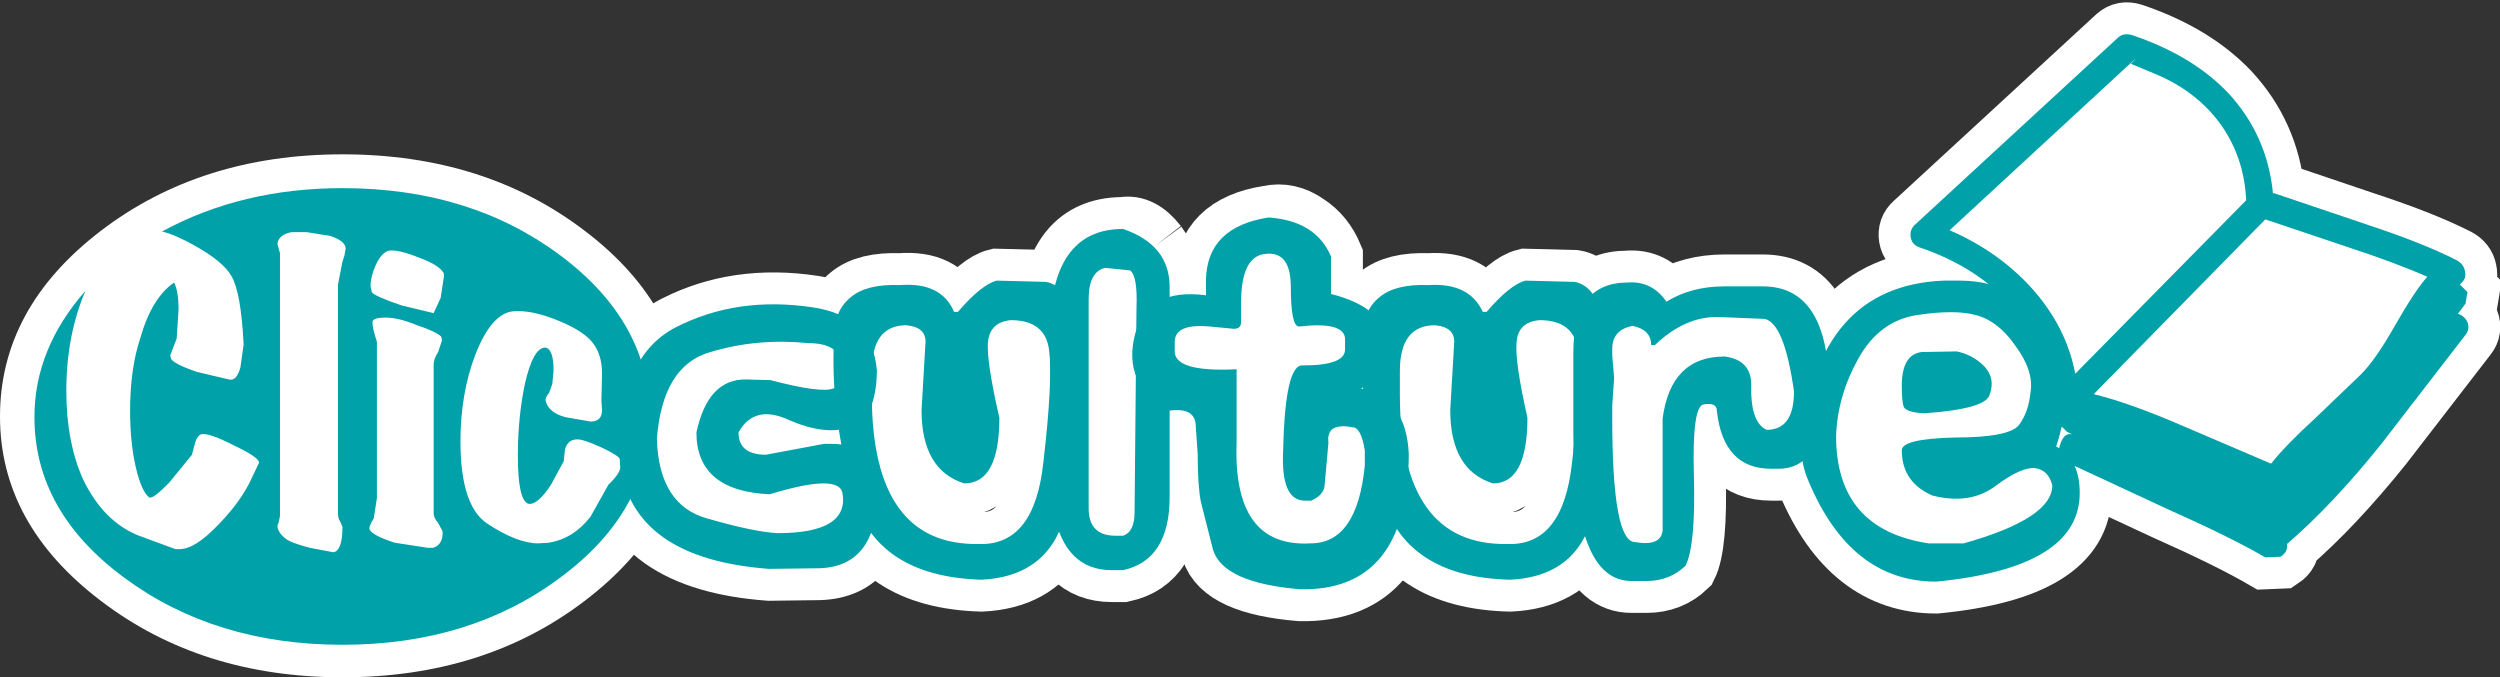 <?xml version="1.0" encoding="UTF-8" standalone="no"?>
<svg xmlns:xlink="http://www.w3.org/1999/xlink" height="53.1px" width="196.0px" xmlns="http://www.w3.org/2000/svg">
  <rect width="100%" height="100%" fill="#333333" stroke="none"/>
  <g transform="matrix(1.0, 0.0, 0.0, 1.0, 0.0, 2.7)">
    <path d="M51.5 31.7 Q51.65 36.9 55.45 37.95 59.1 39.0 60.95 39.1 66.6 39.1 66.05 35.95 65.75 34.4 60.35 36.05 54.6 35.8 54.6 31.2 55.5 27.0 58.5 27.05 L60.4 27.1 Q64.4 28.15 65.35 27.75 66.15 27.4 66.0 25.8 65.75 24.2 63.35 24.2 59.35 23.8 55.7 24.9 51.95 25.95 51.5 31.7 M53.0 22.95 Q57.8 20.5 63.75 21.4 68.4 22.1 68.75 26.35 68.7 30.15 66.65 30.8 64.7 31.45 61.9 30.25 59.15 28.95 57.9 31.2 57.9 32.95 60.05 32.95 L64.6 32.1 65.2 32.1 Q68.8 32.1 68.8 35.75 68.8 41.7 64.25 41.85 L60.3 41.9 Q49.55 41.1 48.6 33.6 48.3 25.35 53.0 22.95" fill="#ffffff" fill-rule="evenodd" stroke="none"/>
    <path d="M51.5 31.7 Q51.65 36.9 55.45 37.95 59.1 39.0 60.95 39.1 66.6 39.1 66.05 35.95 65.75 34.4 60.35 36.05 54.6 35.8 54.6 31.2 55.5 27.0 58.5 27.05 L60.4 27.1 Q64.4 28.15 65.35 27.75 66.15 27.4 66.0 25.8 65.75 24.2 63.35 24.2 59.35 23.8 55.7 24.9 51.95 25.95 51.5 31.7 M53.0 22.95 Q57.8 20.5 63.75 21.4 68.4 22.1 68.75 26.35 68.7 30.15 66.65 30.8 64.7 31.45 61.9 30.25 59.15 28.95 57.9 31.2 57.9 32.95 60.05 32.95 L64.6 32.1 65.2 32.1 Q68.8 32.1 68.8 35.75 68.8 41.7 64.25 41.85 L60.3 41.9 Q49.55 41.1 48.6 33.6 48.3 25.35 53.0 22.95" fill="none" stroke="#ffffff" stroke-linecap="butt" stroke-linejoin="miter-clip" stroke-miterlimit="4.0" stroke-width="5.0"/>
    <path d="M82.25 24.75 Q81.95 22.4 79.25 22.4 77.6 22.55 77.45 24.15 77.35 25.7 78.35 30.05 78.35 35.2 75.6 35.2 72.25 34.15 72.25 29.45 L72.55 24.3 Q72.7 22.95 71.05 22.8 68.35 22.8 68.35 26.4 L68.35 28.25 Q68.35 40.1 76.75 39.95 81.1 40.1 81.8 33.55 82.55 27.1 82.25 24.75 M82.75 39.55 Q81.05 42.55 76.95 42.75 68.65 42.5 66.85 36.05 65.05 29.45 65.4 23.65 65.4 21.65 66.7 20.6 67.95 19.55 70.55 19.65 73.8 19.4 74.8 21.75 L75.1 21.75 Q76.95 19.6 78.15 19.3 L82.0 19.4 Q84.65 19.85 85.15 26.95 84.4 36.55 82.75 39.55" fill="#ffffff" fill-rule="evenodd" stroke="none"/>
    <path d="M82.25 24.75 Q81.95 22.4 79.25 22.4 77.6 22.55 77.45 24.15 77.35 25.7 78.35 30.05 78.35 35.2 75.6 35.2 72.25 34.15 72.25 29.45 L72.55 24.3 Q72.7 22.95 71.05 22.8 68.35 22.8 68.35 26.4 L68.35 28.25 Q68.35 40.1 76.75 39.95 81.1 40.1 81.8 33.55 82.55 27.1 82.25 24.75 M82.75 39.55 Q81.05 42.55 76.95 42.75 68.65 42.5 66.85 36.05 65.05 29.45 65.4 23.65 65.4 21.65 66.7 20.6 67.95 19.55 70.55 19.65 73.8 19.4 74.8 21.75 L75.1 21.75 Q76.95 19.6 78.15 19.3 L82.0 19.4 Q84.65 19.85 85.15 26.95 84.4 36.55 82.75 39.55" fill="none" stroke="#ffffff" stroke-linecap="butt" stroke-linejoin="miter-clip" stroke-miterlimit="4.0" stroke-width="5.0"/>
    <path d="M88.6 18.5 L86.65 18.3 Q85.35 18.6 85.35 20.75 L85.35 37.15 Q85.35 39.3 87.45 39.3 L88.05 39.3 Q88.95 39.0 88.95 37.45 L89.1 21.45 Q89.2 18.95 88.6 18.5 M90.6 16.55 Q91.7 18.05 91.7 19.8 L91.7 36.25 Q91.7 41.2 88.05 42.0 L87.15 42.0 Q83.5 42.0 82.6 37.45 L82.3 23.5 Q82.3 15.25 88.05 15.25 89.4 15.0 90.6 16.55" fill="#ffffff" fill-rule="evenodd" stroke="none"/>
    <path d="M88.6 18.5 L86.65 18.3 Q85.35 18.6 85.35 20.75 L85.35 37.15 Q85.35 39.3 87.45 39.3 L88.05 39.3 Q88.95 39.0 88.95 37.45 L89.1 21.45 Q89.2 18.95 88.6 18.5 M90.6 16.55 Q91.7 18.05 91.7 19.8 L91.7 36.25 Q91.7 41.2 88.05 42.0 L87.15 42.0 Q83.5 42.0 82.6 37.45 L82.3 23.5 Q82.3 15.25 88.05 15.25 89.4 15.0 90.6 16.55" fill="none" stroke="#ffffff" stroke-linecap="butt" stroke-linejoin="miter-clip" stroke-miterlimit="4.0" stroke-width="5.0"/>
    <path d="M104.35 20.35 Q108.15 21.3 108.75 23.7 L108.95 25.65 Q108.75 26.85 106.7 27.75 110.25 28.5 110.45 32.9 110.4 43.65 101.95 43.5 95.9 43.0 95.1 40.4 L94.15 36.65 Q93.9 35.4 93.9 32.9 L93.75 30.75 Q93.75 29.2 91.65 29.5 87.95 27.45 89.0 23.45 90.0 19.85 94.55 20.45 L94.55 19.2 Q94.65 15.1 99.45 14.35 101.0 14.0 102.4 15.0 103.7 15.85 104.35 17.4 L104.35 20.35 M97.3 21.05 L97.3 22.55 Q97.3 23.2 96.45 23.05 L94.85 22.9 Q92.1 22.65 92.1 24.1 L92.1 24.7 Q91.9 26.5 96.95 26.25 L96.95 32.0 Q96.65 40.25 102.75 39.9 106.4 39.9 107.0 33.8 L107.0 32.6 Q106.7 30.8 106.05 30.8 103.95 30.4 104.15 32.0 L103.85 35.35 Q103.8 36.1 102.8 36.55 L102.25 36.55 Q100.4 36.5 100.6 32.6 100.75 25.8 102.15 25.95 105.45 25.95 105.45 24.7 L105.45 23.8 Q105.3 22.5 101.85 22.9 101.2 22.9 101.2 19.8 101.2 17.0 99.25 17.2 97.3 17.35 97.3 21.05" fill="#ffffff" fill-rule="evenodd" stroke="none"/>
    <path d="M104.35 20.35 Q108.15 21.3 108.75 23.7 L108.95 25.65 Q108.75 26.85 106.7 27.75 110.25 28.5 110.45 32.9 110.4 43.65 101.95 43.5 95.9 43.0 95.1 40.4 L94.15 36.65 Q93.9 35.4 93.9 32.9 L93.75 30.75 Q93.75 29.2 91.65 29.5 87.95 27.45 89.0 23.45 90.0 19.85 94.55 20.45 L94.55 19.2 Q94.65 15.1 99.45 14.35 101.0 14.0 102.4 15.0 103.7 15.85 104.35 17.4 L104.35 20.35 M97.3 21.05 L97.3 22.55 Q97.3 23.2 96.45 23.05 L94.85 22.9 Q92.1 22.65 92.1 24.1 L92.1 24.7 Q91.9 26.5 96.95 26.25 L96.95 32.0 Q96.65 40.25 102.75 39.9 106.4 39.9 107.0 33.8 L107.0 32.6 Q106.7 30.8 106.05 30.8 103.95 30.4 104.15 32.0 L103.85 35.35 Q103.8 36.1 102.8 36.55 L102.25 36.55 Q100.4 36.5 100.6 32.6 100.75 25.8 102.15 25.95 105.45 25.95 105.45 24.7 L105.45 23.8 Q105.3 22.5 101.85 22.9 101.2 22.9 101.2 19.8 101.2 17.0 99.25 17.2 97.3 17.35 97.3 21.05" fill="none" stroke="#ffffff" stroke-linecap="butt" stroke-linejoin="miter-clip" stroke-miterlimit="4.0" stroke-width="5.0"/>
    <path d="M123.7 24.75 Q123.4 22.4 120.7 22.4 119.0 22.55 118.9 24.15 118.75 25.6 119.75 30.05 119.75 35.2 117.05 35.2 113.7 34.15 113.7 29.45 L114.0 24.3 Q114.15 22.95 112.5 22.8 109.75 22.8 109.75 26.4 L109.75 28.25 Q109.75 40.1 118.2 39.95 122.55 40.1 123.25 33.55 123.95 27.45 123.7 24.75 M124.15 39.55 Q122.5 42.55 118.4 42.75 110.1 42.55 108.3 36.05 106.5 29.45 106.85 23.65 106.85 21.65 108.15 20.6 109.4 19.55 112.0 19.65 115.2 19.45 116.25 21.75 L116.55 21.75 Q118.4 19.6 119.6 19.3 L123.45 19.4 Q126.05 19.85 126.55 26.95 125.9 36.55 124.15 39.55" fill="#ffffff" fill-rule="evenodd" stroke="none"/>
    <path d="M123.7 24.75 Q123.4 22.4 120.7 22.4 119.0 22.55 118.9 24.15 118.75 25.6 119.75 30.05 119.75 35.2 117.05 35.2 113.7 34.15 113.7 29.45 L114.0 24.3 Q114.15 22.95 112.5 22.8 109.75 22.8 109.75 26.4 L109.75 28.25 Q109.75 40.1 118.2 39.95 122.55 40.1 123.25 33.55 123.95 27.45 123.7 24.75 M124.15 39.55 Q122.5 42.55 118.4 42.75 110.1 42.55 108.3 36.05 106.5 29.45 106.85 23.65 106.85 21.65 108.15 20.6 109.4 19.55 112.0 19.65 115.2 19.45 116.25 21.75 L116.55 21.75 Q118.4 19.6 119.6 19.3 L123.45 19.4 Q126.05 19.85 126.55 26.95 125.9 36.55 124.15 39.55" fill="none" stroke="#ffffff" stroke-linecap="butt" stroke-linejoin="miter-clip" stroke-miterlimit="4.0" stroke-width="5.0"/>
    <path d="M138.2 19.75 Q143.4 19.75 143.4 28.0 142.9 34.05 139.45 34.05 L138.85 34.05 Q135.1 34.05 134.6 29.5 134.6 28.85 133.6 29.0 132.65 29.05 132.8 34.55 132.95 40.05 132.15 41.65 130.9 42.85 129.1 42.85 L127.9 42.85 Q123.35 42.85 123.35 31.3 L123.35 24.95 Q123.35 19.45 127.6 19.45 129.5 19.3 130.65 20.95 132.6 19.75 135.2 19.75 L138.2 19.75 M138.35 22.3 L134.6 22.15 Q132.05 22.15 129.75 24.35 L129.45 24.35 Q129.45 23.15 128.0 22.85 126.4 23.15 126.4 24.65 L126.4 30.1 Q126.4 39.8 128.2 39.8 130.2 40.15 130.35 38.9 L130.35 30.1 Q131.0 25.25 135.2 25.25 137.25 25.5 137.3 27.4 137.2 30.4 138.5 31.0 140.65 31.0 140.65 28.0 139.9 22.65 138.35 22.3" fill="#ffffff" fill-rule="evenodd" stroke="none"/>
    <path d="M138.2 19.75 Q143.4 19.75 143.4 28.0 142.9 34.05 139.45 34.05 L138.85 34.05 Q135.1 34.05 134.6 29.5 134.6 28.85 133.6 29.0 132.65 29.05 132.8 34.55 132.95 40.05 132.15 41.65 130.9 42.85 129.1 42.85 L127.9 42.85 Q123.35 42.85 123.35 31.3 L123.35 24.95 Q123.35 19.45 127.6 19.45 129.5 19.3 130.65 20.95 132.6 19.75 135.2 19.75 L138.2 19.75 M138.35 22.3 L134.6 22.15 Q132.05 22.15 129.75 24.35 L129.45 24.35 Q129.45 23.15 128.0 22.85 126.4 23.15 126.4 24.65 L126.4 30.1 Q126.4 39.8 128.2 39.8 130.2 40.15 130.35 38.9 L130.35 30.1 Q131.0 25.25 135.2 25.25 137.25 25.5 137.3 27.4 137.2 30.4 138.5 31.0 140.65 31.0 140.65 28.0 139.9 22.65 138.35 22.3" fill="none" stroke="#ffffff" stroke-linecap="butt" stroke-linejoin="miter-clip" stroke-miterlimit="4.0" stroke-width="5.0"/>
    <path d="M150.3 22.0 Q147.35 22.45 145.7 25.4 144.05 28.35 143.95 31.5 143.95 38.8 151.2 39.9 L153.95 39.9 Q160.9 37.95 160.9 35.35 160.6 34.15 159.55 34.0 158.45 33.9 156.45 35.4 154.45 36.9 151.5 36.15 149.1 35.1 149.1 32.6 149.1 31.7 153.3 31.6 157.55 31.6 158.3 30.6 159.05 29.6 159.2 28.0 159.45 26.35 158.0 24.4 156.65 22.45 154.9 22.0 153.25 21.55 150.3 22.0 M153.65 19.3 Q159.1 19.3 161.2 24.8 162.55 28.4 161.2 32.3 163.05 33.25 163.05 35.95 163.05 41.8 151.8 42.9 145.1 42.9 141.8 35.05 141.2 33.7 141.2 32.1 142.4 19.7 152.4 19.3 L153.65 19.3 M156.0 28.2 Q155.8 29.35 150.9 29.7 149.5 29.65 149.25 29.2 149.1 28.75 149.1 27.55 149.1 25.1 150.65 24.9 L153.4 24.85 Q154.65 25.1 155.55 26.0 156.45 26.95 156.0 28.2" fill="#ffffff" fill-rule="evenodd" stroke="none"/>
    <path d="M150.3 22.0 Q147.35 22.45 145.7 25.4 144.05 28.35 143.95 31.5 143.95 38.8 151.2 39.9 L153.95 39.9 Q160.9 37.95 160.9 35.35 160.6 34.15 159.55 34.0 158.45 33.9 156.45 35.4 154.45 36.9 151.5 36.15 149.1 35.1 149.1 32.6 149.1 31.7 153.3 31.6 157.55 31.6 158.3 30.6 159.05 29.6 159.2 28.0 159.45 26.35 158.0 24.4 156.65 22.45 154.9 22.0 153.25 21.55 150.3 22.0 M153.65 19.3 Q159.1 19.3 161.2 24.8 162.55 28.4 161.2 32.3 163.05 33.25 163.05 35.95 163.05 41.8 151.8 42.9 145.1 42.9 141.8 35.05 141.2 33.7 141.2 32.1 142.4 19.7 152.4 19.3 L153.65 19.3 M156.0 28.2 Q155.8 29.35 150.9 29.7 149.5 29.65 149.25 29.2 149.1 28.75 149.1 27.55 149.1 25.1 150.65 24.9 L153.4 24.85 Q154.65 25.1 155.55 26.0 156.45 26.95 156.0 28.2" fill="none" stroke="#ffffff" stroke-linecap="butt" stroke-linejoin="miter-clip" stroke-miterlimit="4.0" stroke-width="5.0"/>
    <path d="M169.1 3.15 L167.05 2.3 Q167.75 1.65 167.15 2.15 L152.85 15.35 Q156.65 17.0 159.25 19.85 162.0 22.9 162.7 26.6 L176.1 13.0 Q175.95 9.65 174.1 7.05 172.25 4.5 169.1 3.15 M185.55 14.9 Q189.95 16.35 192.6 17.7 193.15 18.0 193.25 18.55 193.4 19.15 192.9 19.55 L192.85 19.6 193.45 20.2 193.3 21.1 192.7 21.9 Q193.2 22.05 193.45 22.55 193.65 23.1 193.3 23.55 L186.7 32.1 Q182.85 36.9 179.3 39.95 179.4 40.55 178.8 40.95 L177.6 41.0 Q174.85 39.4 169.9 37.2 L162.05 33.55 Q161.15 33.05 161.55 32.05 161.85 31.2 162.45 31.35 L162.05 31.15 161.7 30.8 Q160.7 30.6 160.75 29.65 161.05 25.2 157.9 21.5 155.1 18.25 150.5 16.7 149.9 16.5 149.8 15.9 149.7 15.3 150.15 14.9 L166.05 0.25 Q166.5 -0.15 167.15 0.05 171.9 1.65 174.7 4.6 177.75 7.9 178.2 12.45 L178.3 12.45 185.55 14.9 M190.3 19.0 Q187.95 17.95 184.0 16.65 L177.6 14.5 164.15 28.2 Q167.0 28.9 171.15 30.7 L178.05 33.65 Q179.25 32.15 181.5 30.1 L185.1 26.65 Q186.25 25.5 187.75 22.85 189.35 20.05 190.3 19.0" fill="#ffffff" fill-rule="evenodd" stroke="none"/>
    <path d="M190.3 19.0 Q189.35 20.05 187.75 22.85 186.25 25.5 185.1 26.65 L181.5 30.1 Q179.25 32.15 178.05 33.65 L171.15 30.7 Q167.0 28.9 164.15 28.2 L177.6 14.5 184.0 16.65 Q187.95 17.95 190.3 19.0 M169.1 3.15 Q172.25 4.5 174.1 7.05 175.95 9.65 176.1 13.0 L162.7 26.6 Q162.0 22.9 159.25 19.85 156.65 17.0 152.85 15.35 L167.15 2.15 Q167.75 1.65 167.05 2.3 L169.1 3.15 M176.75 35.75 Q174.6 34.6 168.45 31.85 L172.6 33.65 176.8 35.45 176.75 35.75" fill="none" stroke="#ffffff" stroke-linecap="butt" stroke-linejoin="miter-clip" stroke-miterlimit="4.0" stroke-width="5.0"/>
    <path d="M176.05 37.75 L171.6 35.65" fill="none" stroke="#ffffff" stroke-linecap="butt" stroke-linejoin="miter-clip" stroke-miterlimit="4.0" stroke-width="5.0"/>
    <path d="M171.6 35.65 L169.45 34.65 166.45 33.3 163.9 32.1 162.45 31.35 Q161.85 31.2 161.55 32.05 161.15 33.05 162.05 33.55 L169.9 37.2 Q174.85 39.4 177.6 41.0 L178.8 40.95 Q179.4 40.55 179.3 39.95 182.85 36.9 186.7 32.1 L193.3 23.55 Q193.65 23.1 193.45 22.55 193.2 22.05 192.7 21.9 L193.3 21.1 193.45 20.2 192.85 19.6 192.9 19.55 Q193.4 19.15 193.25 18.55 193.15 18.0 192.6 17.7 189.95 16.35 185.55 14.9 L178.3 12.45 178.2 12.45 Q177.75 7.9 174.7 4.6 171.9 1.65 167.15 0.05 166.5 -0.15 166.05 0.25 L150.15 14.9 Q149.7 15.3 149.8 15.9 149.9 16.5 150.5 16.7 155.1 18.25 157.9 21.5 161.05 25.2 160.75 29.65 160.7 30.6 161.7 30.8 L162.05 31.15 162.45 31.35 162.8 31.5 163.9 32.1 M166.45 33.3 Q167.65 33.8 169.05 34.45 L171.6 35.65" fill="none" stroke="#ffffff" stroke-linecap="round" stroke-linejoin="miter-clip" stroke-miterlimit="4.0" stroke-width="5.0"/>
    <path d="M100.75 25.7 L98.45 25.7 98.45 23.35 100.75 23.35 100.75 25.7" fill="#ffffff" fill-rule="evenodd" stroke="none"/>
    <path d="M100.75 25.7 L98.45 25.7 98.45 23.35 100.75 23.35 100.75 25.7 Z" fill="none" stroke="#ffffff" stroke-linecap="butt" stroke-linejoin="miter-clip" stroke-miterlimit="4.0" stroke-width="5.0"/>
    <path d="M130.5 25.7 L128.7 25.7 128.7 23.55 130.5 23.55 130.5 25.7" fill="#ffffff" fill-rule="evenodd" stroke="none"/>
    <path d="M130.5 25.7 L128.7 25.7 128.7 23.55 130.5 23.55 130.5 25.7 Z" fill="none" stroke="#ffffff" stroke-linecap="butt" stroke-linejoin="miter-clip" stroke-miterlimit="4.0" stroke-width="5.0"/>
    <path d="M148.75 33.55 L144.45 33.55 144.45 28.7 148.75 28.7 148.75 33.55" fill="#ffffff" fill-rule="evenodd" stroke="none"/>
    <path d="M148.75 33.55 L144.45 33.55 144.45 28.7 148.75 28.7 148.75 33.55 Z" fill="none" stroke="#ffffff" stroke-linecap="butt" stroke-linejoin="miter-clip" stroke-miterlimit="4.0" stroke-width="5.0"/>
    <path d="M177.25 33.9 L158.45 22.6 155.2 14.9 167.55 3.05 175.1 10.25 188.7 18.65 177.25 33.9" fill="#ffffff" fill-rule="evenodd" stroke="none"/>
    <path d="M177.25 33.9 L158.45 22.6 155.2 14.9 167.55 3.05 175.1 10.25 188.7 18.65 177.25 33.9 Z" fill="none" stroke="#ffffff" stroke-linecap="butt" stroke-linejoin="miter-clip" stroke-miterlimit="4.0" stroke-width="5.0"/>
    <path d="M53.75 29.95 Q53.75 38.4 45.85 44.4 38.0 50.4 26.85 50.4 15.75 50.4 7.9 44.4 0.0 38.4 0.0 29.95 0.0 21.45 7.9 15.4 15.75 9.4 26.85 9.4 38.0 9.4 45.85 15.4 53.75 21.4 53.75 29.95" fill="#ffffff" fill-rule="evenodd" stroke="none"/>
    <path d="M51.5 31.7 Q51.65 36.9 55.45 37.95 59.1 39.0 60.95 39.1 66.6 39.1 66.05 35.95 65.75 34.4 60.35 36.05 54.6 35.8 54.6 31.2 55.5 27.0 58.5 27.05 L60.4 27.1 Q64.4 28.15 65.35 27.75 66.15 27.4 66.0 25.8 65.75 24.2 63.35 24.2 59.35 23.8 55.7 24.9 51.95 25.95 51.5 31.7 M53.0 22.95 Q57.8 20.5 63.75 21.4 68.4 22.1 68.75 26.35 68.7 30.15 66.65 30.8 64.7 31.45 61.9 30.25 59.15 28.95 57.9 31.2 57.9 32.95 60.05 32.95 L64.6 32.1 65.2 32.1 Q68.8 32.1 68.8 35.75 68.8 41.7 64.25 41.85 L60.3 41.9 Q49.55 41.1 48.6 33.6 48.3 25.35 53.0 22.95" fill="#00a1a8" fill-rule="evenodd" stroke="none"/>
    <path d="M82.25 24.75 Q81.95 22.4 79.25 22.4 77.6 22.55 77.45 24.15 77.35 25.7 78.35 30.05 78.35 35.2 75.6 35.2 72.25 34.15 72.25 29.45 L72.55 24.3 Q72.7 22.95 71.05 22.8 68.35 22.8 68.35 26.4 L68.35 28.25 Q68.35 40.1 76.75 39.95 81.1 40.1 81.8 33.55 82.55 27.1 82.25 24.75 M82.75 39.55 Q81.05 42.55 76.95 42.75 68.65 42.5 66.85 36.05 65.05 29.45 65.4 23.65 65.4 21.65 66.7 20.6 67.95 19.55 70.55 19.65 73.8 19.4 74.8 21.75 L75.1 21.75 Q76.95 19.6 78.15 19.3 L82.0 19.4 Q84.65 19.85 85.15 26.95 84.4 36.55 82.75 39.55" fill="#00a1a8" fill-rule="evenodd" stroke="none"/>
    <path d="M91.7 19.8 L91.7 36.25 Q91.7 41.2 88.05 42.0 L87.15 42.0 Q83.5 42.0 82.6 37.45 L82.3 23.5 Q82.3 15.25 88.05 15.25 91.7 16.5 91.7 19.8 M86.65 18.3 Q85.35 18.6 85.35 20.75 L85.35 37.15 Q85.35 39.3 87.45 39.3 L88.05 39.3 Q88.95 39.0 88.95 37.45 L89.1 21.45 Q89.2 18.95 88.6 18.5 L86.65 18.3" fill="#00a1a8" fill-rule="evenodd" stroke="none"/>
    <path d="M104.35 20.35 Q108.15 21.3 108.75 23.7 L108.95 25.65 Q108.75 26.85 106.7 27.75 110.25 28.5 110.45 32.9 110.4 43.65 101.95 43.5 95.9 43.0 95.1 40.4 L94.15 36.65 Q93.9 35.4 93.9 32.9 L93.75 30.75 Q93.75 29.2 91.65 29.5 87.95 27.45 89.0 23.45 90.0 19.85 94.55 20.45 L94.55 19.2 Q94.65 15.1 99.45 14.35 103.15 14.6 104.35 17.4 L104.35 20.35 M97.3 21.05 L97.3 22.55 Q97.3 23.2 96.45 23.05 L94.85 22.9 Q92.1 22.65 92.1 24.1 L92.1 24.7 Q91.9 26.5 96.95 26.25 L96.95 32.0 Q96.65 40.25 102.75 39.9 106.4 39.9 107.0 33.8 L107.0 32.6 Q106.7 30.8 106.05 30.8 103.95 30.4 104.15 32.0 L103.85 35.35 Q103.8 36.1 102.8 36.55 L102.25 36.55 Q100.4 36.5 100.6 32.6 100.75 25.8 102.15 25.95 105.45 25.95 105.45 24.7 L105.45 23.8 Q105.3 22.5 101.85 22.9 101.2 22.9 101.2 19.8 101.2 17.0 99.25 17.2 97.3 17.35 97.3 21.05" fill="#00a1a8" fill-rule="evenodd" stroke="none"/>
    <path d="M123.7 24.75 Q123.4 22.4 120.7 22.4 119.0 22.55 118.9 24.15 118.75 25.6 119.75 30.05 119.75 35.2 117.05 35.2 113.7 34.15 113.7 29.45 L114.0 24.3 Q114.15 22.95 112.5 22.8 109.75 22.8 109.75 26.4 L109.75 28.25 Q109.75 40.1 118.2 39.95 122.55 40.1 123.25 33.55 123.95 27.45 123.7 24.75 M124.15 39.55 Q122.5 42.55 118.4 42.75 110.1 42.55 108.3 36.05 106.5 29.45 106.85 23.65 106.85 21.65 108.15 20.6 109.4 19.55 112.0 19.65 115.2 19.45 116.25 21.75 L116.55 21.75 Q118.4 19.6 119.6 19.3 L123.45 19.4 Q126.05 19.85 126.55 26.95 125.9 36.55 124.15 39.55" fill="#00a1a8" fill-rule="evenodd" stroke="none"/>
    <path d="M138.2 19.75 Q143.4 19.75 143.4 28.0 142.9 34.05 139.45 34.05 L138.85 34.05 Q135.1 34.05 134.6 29.5 134.6 28.85 133.6 29.0 132.65 29.05 132.8 34.55 132.95 40.05 132.15 41.65 130.9 42.85 129.1 42.85 L127.9 42.85 Q123.35 42.85 123.35 31.3 L123.35 24.95 Q123.35 19.45 127.6 19.45 129.5 19.3 130.65 20.95 132.6 19.75 135.2 19.75 L138.2 19.75 M138.35 22.3 L134.6 22.15 Q132.05 22.15 129.75 24.35 L129.45 24.35 Q129.45 23.15 128.0 22.85 126.4 23.15 126.4 24.65 L126.4 30.1 Q126.4 39.8 128.2 39.8 130.2 40.15 130.35 38.9 L130.35 30.1 Q131.0 25.25 135.2 25.25 137.25 25.5 137.3 27.4 137.2 30.4 138.5 31.0 140.65 31.0 140.65 28.0 139.9 22.65 138.35 22.3" fill="#00a1a8" fill-rule="evenodd" stroke="none"/>
    <path d="M150.3 22.0 Q147.35 22.45 145.7 25.4 144.05 28.35 143.95 31.5 143.95 38.8 151.2 39.9 L153.95 39.9 Q160.9 37.95 160.9 35.35 160.6 34.15 159.55 34.0 158.45 33.9 156.45 35.4 154.45 36.9 151.5 36.15 149.1 35.1 149.1 32.6 149.1 31.7 153.3 31.6 157.55 31.6 158.3 30.6 159.05 29.6 159.2 28.0 159.45 26.35 158.0 24.4 156.65 22.45 154.9 22.0 153.25 21.55 150.3 22.0 M153.65 19.3 Q159.1 19.3 161.2 24.8 162.55 28.4 161.2 32.3 163.05 33.25 163.05 35.95 163.05 41.8 151.8 42.9 145.1 42.9 141.8 35.05 141.2 33.7 141.2 32.1 142.4 19.7 152.4 19.3 L153.65 19.3 M156.0 28.2 Q155.8 29.35 150.9 29.7 149.5 29.65 149.25 29.2 149.1 28.75 149.1 27.55 149.1 25.1 150.65 24.9 L153.4 24.85 Q154.65 25.1 155.55 26.0 156.45 26.95 156.0 28.2" fill="#00a1a8" fill-rule="evenodd" stroke="none"/>
    <path d="M169.1 3.15 L167.05 2.3 Q167.75 1.65 167.15 2.15 L152.85 15.35 Q156.65 17.0 159.25 19.85 162.0 22.9 162.7 26.6 L176.1 13.0 Q175.95 9.65 174.1 7.05 172.25 4.5 169.1 3.15 M185.55 14.9 Q189.95 16.35 192.6 17.7 193.15 18.0 193.25 18.55 193.4 19.15 192.9 19.55 L192.85 19.6 193.45 20.2 193.3 21.1 192.7 21.9 Q193.2 22.05 193.45 22.55 193.65 23.1 193.3 23.55 L186.7 32.1 Q182.85 36.9 179.3 39.95 179.4 40.55 178.8 40.95 L177.6 41.0 Q174.85 39.4 169.9 37.2 L162.05 33.55 Q161.15 33.05 161.55 32.05 161.85 31.2 162.45 31.35 L162.05 31.15 161.7 30.8 Q160.7 30.6 160.75 29.65 161.05 25.2 157.9 21.5 155.1 18.25 150.5 16.7 149.9 16.5 149.8 15.9 149.7 15.3 150.15 14.9 L166.05 0.25 Q166.5 -0.15 167.15 0.05 171.9 1.65 174.7 4.6 177.75 7.9 178.2 12.45 L178.3 12.45 185.55 14.9 M190.3 19.0 Q187.95 17.95 184.0 16.65 L177.6 14.5 164.15 28.2 Q167.0 28.9 171.15 30.7 L178.05 33.65 Q179.25 32.15 181.5 30.1 L185.1 26.65 Q186.25 25.5 187.75 22.85 189.35 20.05 190.3 19.0" fill="#00a1a8" fill-rule="evenodd" stroke="none"/>
    <path d="M34.0 25.85 Q34.0 25.45 34.35 24.9 L34.65 24.0 34.6 23.7 Q34.2 23.3 32.7 22.8 31.25 22.2 30.25 22.2 29.2 22.2 29.2 22.55 29.2 23.05 29.55 24.1 L29.55 36.35 29.3 37.95 Q28.85 38.65 29.0 38.85 29.25 39.3 30.95 39.85 L33.55 40.25 33.95 40.25 Q34.75 40.0 34.7 38.95 L34.35 38.3 Q34.0 37.9 34.0 37.55 L34.0 25.85 M29.05 19.75 L29.15 20.2 Q29.3 20.5 31.5 21.25 L34.0 21.85 34.55 20.65 34.8 19.0 34.8 18.75 Q34.5 18.1 32.85 17.5 31.25 16.85 30.5 16.95 29.9 17.1 29.45 18.1 29.05 19.0 29.05 19.75 M24.05 15.5 L22.85 15.5 Q21.85 15.7 21.75 16.4 L21.85 16.8 21.95 17.15 21.95 37.75 21.85 38.25 21.75 38.5 Q21.75 39.0 22.35 39.5 22.75 39.85 24.3 40.25 L26.15 40.6 Q26.85 40.45 26.85 38.6 L26.65 38.15 Q26.5 37.95 26.5 37.55 L26.5 19.6 26.85 17.8 27.0 17.35 27.1 16.8 Q27.1 16.2 25.9 15.8 L24.05 15.5 M50.95 30.0 Q50.95 37.4 43.9 42.6 36.85 47.85 26.85 47.85 16.85 47.85 9.75 42.6 2.7 37.4 2.7 30.0 2.7 24.65 6.7 20.1 5.2 23.6 5.2 27.95 5.2 31.95 6.5 34.85 8.1 38.2 10.9 39.3 L13.75 40.35 14.1 40.35 Q15.3 40.35 17.15 38.4 18.95 36.55 19.75 34.75 L20.3 33.6 Q20.4 33.2 18.3 32.2 16.35 31.2 15.75 31.35 15.45 31.5 15.3 32.0 L15.05 32.95 13.3 35.1 Q12.0 36.45 11.7 36.3 11.1 35.85 10.65 33.95 10.2 32.0 10.2 29.5 10.2 26.2 11.0 23.8 11.9 20.65 13.65 19.45 14.0 20.15 14.0 21.55 L13.85 23.85 13.6 24.5 13.35 25.15 13.4 25.4 Q13.55 25.8 15.4 26.45 L17.95 27.05 Q18.55 27.2 18.85 26.1 L19.1 24.3 Q18.9 20.25 18.15 18.95 17.5 17.8 15.25 16.55 13.75 15.7 12.7 15.45 18.95 12.05 26.85 12.05 36.85 12.05 43.9 17.3 50.95 22.55 50.95 30.0 M47.2 26.6 Q47.2 25.25 46.6 24.35 45.9 23.3 43.8 22.45 41.75 21.6 40.3 21.7 38.55 21.8 37.25 25.15 36.1 28.2 36.1 31.9 36.1 36.95 38.2 38.35 40.55 39.9 42.2 39.9 L43.0 39.85 Q44.95 39.55 46.3 37.8 L47.7 35.3 Q48.65 34.4 48.65 33.85 L48.6 33.3 Q48.55 33.05 47.2 32.4 45.75 31.75 45.35 31.75 44.55 31.7 44.3 32.5 L44.2 33.45 43.2 35.3 Q42.15 36.9 41.45 36.8 40.6 36.6 40.6 33.0 40.6 30.05 41.15 27.4 41.8 24.55 42.75 24.55 43.4 24.65 43.4 26.35 L43.3 27.4 43.05 28.1 Q42.7 28.5 42.8 28.8 43.05 29.65 44.3 30.0 L46.3 30.35 Q47.2 30.35 47.2 29.45 L47.15 28.7 47.2 26.6" fill="#00a1a8" fill-rule="evenodd" stroke="none"/>
  </g>
</svg>
